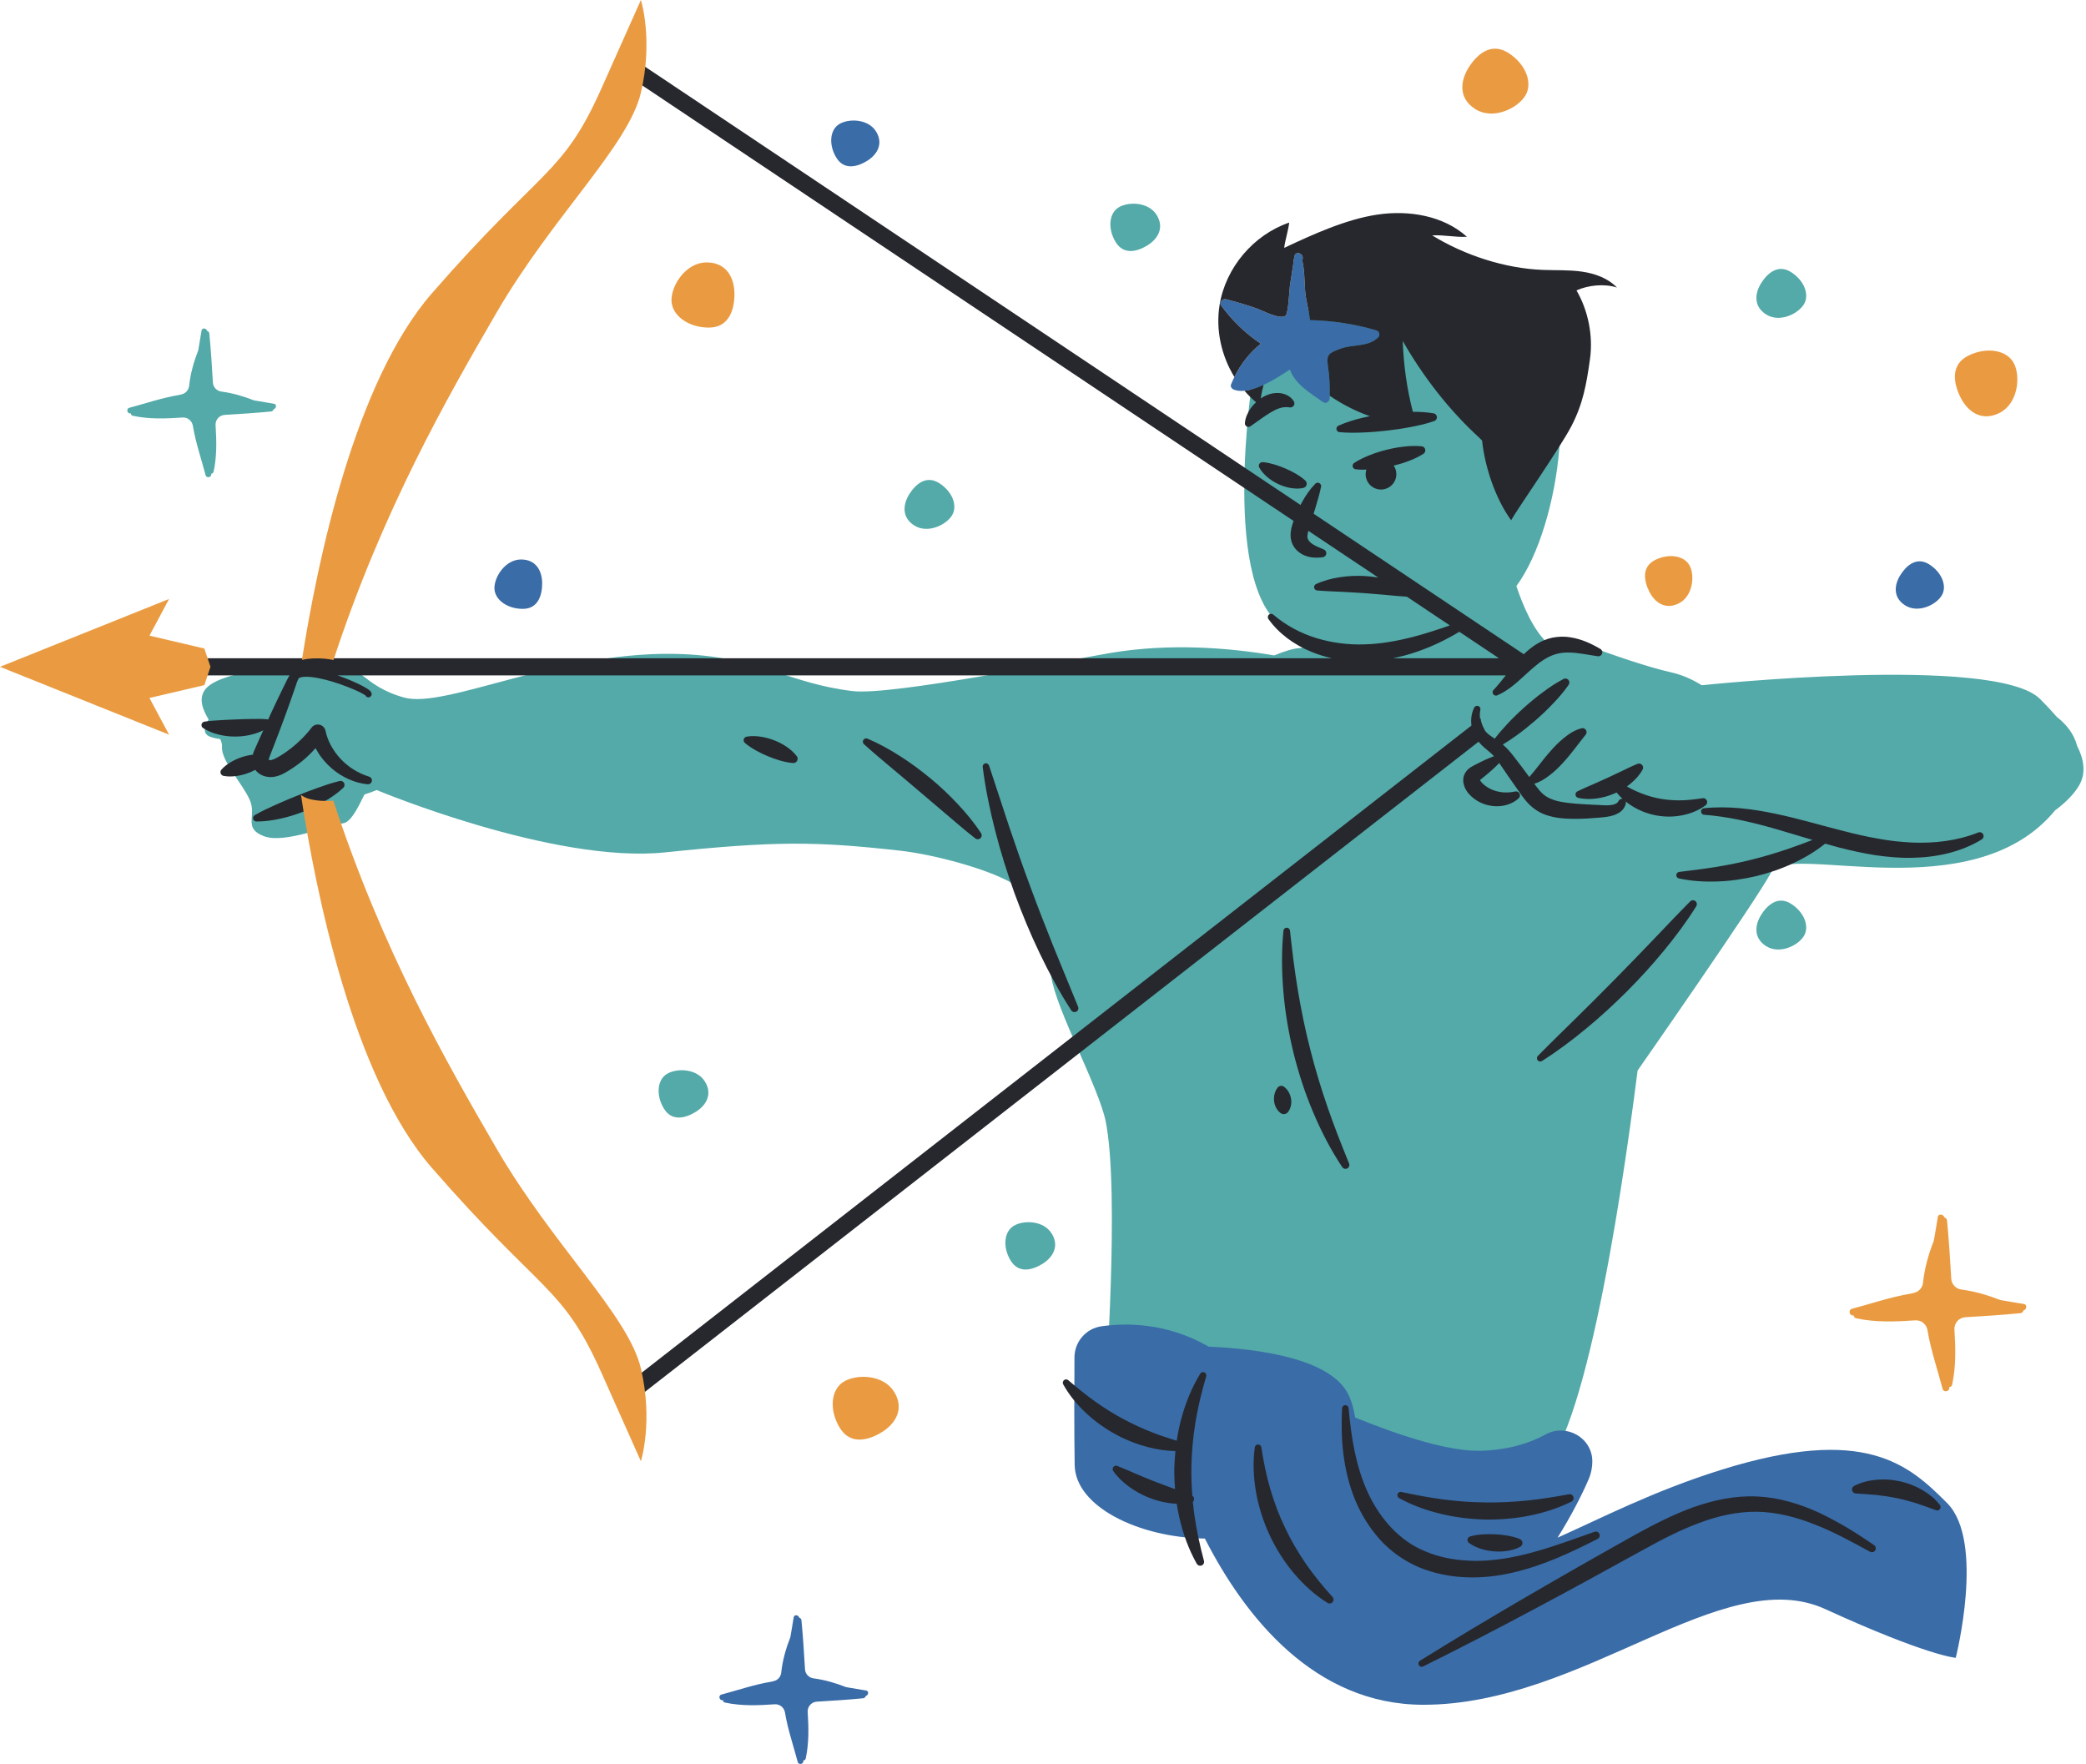 <?xml version="1.0" encoding="UTF-8"?><svg xmlns="http://www.w3.org/2000/svg" xmlns:xlink="http://www.w3.org/1999/xlink" height="423.3" preserveAspectRatio="xMidYMid meet" version="1.0" viewBox="0.0 -0.0 500.6 423.3" width="500.6" zoomAndPan="magnify"><defs><clipPath id="a"><path d="M 118 28 L 472 28 L 472 423.301 L 118 423.301 Z M 118 28"/></clipPath></defs><g><g id="change1_1"><path d="M 219.453 126.125 C 222.621 128.094 227.004 126.02 228.453 123.691 C 229.902 121.363 228.508 117.879 225.344 115.91 C 222.176 113.938 219.637 116.305 218.188 118.633 C 216.738 120.961 216.285 124.156 219.453 126.125 Z M 423.883 75.484 C 427.051 77.453 431.434 75.379 432.883 73.051 C 434.332 70.723 432.938 67.238 429.77 65.27 C 426.605 63.297 424.066 65.664 422.617 67.992 C 421.172 70.32 420.715 73.516 423.883 75.484 Z M 429.77 216.855 C 426.605 214.887 424.066 217.25 422.617 219.578 C 421.172 221.906 420.715 225.102 423.883 227.07 C 427.051 229.043 431.434 226.969 432.883 224.641 C 434.332 222.309 432.938 218.824 429.77 216.855 Z M 275.391 58.863 C 277.723 57.418 279.539 54.754 277.574 51.586 C 275.605 48.418 270.758 48.34 268.426 49.785 C 266.098 51.23 265.805 54.973 267.77 58.141 C 269.738 61.309 273.062 60.312 275.391 58.863 Z M 243.23 294.195 C 240.902 295.645 240.609 299.383 242.574 302.555 C 244.547 305.723 247.867 304.723 250.195 303.273 C 252.523 301.828 254.348 299.164 252.379 295.996 C 250.41 292.828 245.562 292.75 243.23 294.195 Z M 160.016 257.727 C 157.684 259.176 157.391 262.914 159.359 266.082 C 161.328 269.25 164.648 268.254 166.98 266.805 C 169.309 265.359 171.129 262.695 169.16 259.527 C 167.191 256.359 162.344 256.277 160.016 257.727 Z M 498.461 178.961 C 497.762 176.266 496.047 173.945 493.582 172.02 C 492.359 170.605 491.016 169.18 489.586 167.746 C 478.852 156.984 408.379 164.441 408.379 164.441 C 408.379 164.441 408.379 164.441 408.375 164.441 C 406.191 163.059 403.695 161.941 401.086 161.355 C 395.191 160.031 386.656 157.043 380.488 154.75 C 377.66 153.699 374.625 153.77 371.93 154.805 C 367.898 151.527 365.285 144.734 363.898 140.648 C 363.898 140.648 363.898 140.648 363.898 140.645 C 374.855 125.805 379.234 87.453 367.48 80.562 C 355.375 73.465 315.719 57.602 300.691 90.164 C 300.691 90.164 292.34 142.762 309.039 151.109 C 310.969 152.074 313.016 152.871 315.141 153.516 C 314.16 154.703 313.129 155.469 311.961 155.52 C 310.379 155.59 308.141 156.312 305.793 157.281 C 294.68 155.398 280.621 154.312 266.461 156.695 C 257.109 158.27 214.051 166.969 204.637 165.844 C 189.359 164.016 182.379 157.812 164.184 156.984 C 134.844 155.652 107.184 170.211 96.977 167.391 C 86.766 164.574 86.352 158.777 77.961 158.066 C 72.867 157.637 70.461 158.848 68.359 160.027 C 68.344 160.023 68.328 160.02 68.309 160.016 C 68.309 160.016 52.246 161.129 49.148 165.582 C 47.629 167.762 48.656 170.277 50.066 172.668 C 48.863 174.57 48.695 176.152 50.469 176.805 C 51.215 177.078 52.016 177.25 52.848 177.344 C 53.152 178.027 53.328 178.66 53.281 179.219 C 53.004 182.559 58.293 188.125 59.961 192.02 C 61.633 195.918 58.293 198.699 63.301 200.648 C 68.309 202.598 79.164 197.867 82.227 197.586 C 84.148 197.414 85.82 194.004 87.461 190.645 C 89.242 190.086 90.398 189.59 90.398 189.59 C 90.398 189.59 132.875 207.328 159.594 204.547 C 186.309 201.762 195.91 201.902 215.949 204.129 C 224.277 205.055 237.32 208.594 243.082 212.059 C 248.91 215.566 250.816 225 252.266 234.324 C 253.547 242.535 263.691 260.922 265.348 269.109 C 268.75 285.945 265.23 334.355 265.23 334.355 C 265.23 334.355 354.613 358.84 367.977 354.41 C 379.449 350.605 388.734 290.395 392.996 256.887 C 392.996 256.887 421.195 216.512 425.09 209.277 C 428.984 202.039 473.301 218.641 493.168 194.477 C 495.758 192.562 497.809 190.465 498.98 188.418 C 500.605 185.57 500.18 182.363 498.461 178.961 Z M 49.34 114.023 C 48.309 110.133 46.941 106.156 46.273 102.121 C 46.266 102.078 46.258 102.031 46.246 101.988 L 46.238 101.969 C 45.957 100.871 44.949 100.117 43.816 100.191 C 39.824 100.465 35.824 100.633 31.883 99.777 C 31.559 99.711 31.406 99.461 31.395 99.191 C 30.543 99.398 30.188 98.078 31.043 97.852 C 34.934 96.82 38.91 95.453 42.945 94.785 C 42.988 94.777 43.031 94.77 43.078 94.758 C 43.258 94.711 43.438 94.664 43.617 94.621 C 44.582 94.391 45.281 93.574 45.387 92.59 C 45.688 89.676 46.5 86.836 47.57 84.086 C 47.848 82.496 48.125 80.906 48.371 79.328 C 48.492 78.555 49.539 78.754 49.699 79.406 C 49.965 79.48 50.203 79.688 50.234 80.035 C 50.613 83.945 50.859 87.867 51.09 91.793 C 51.156 92.922 52.02 93.824 53.141 93.969 C 55.824 94.32 58.441 95.094 60.977 96.082 C 62.57 96.359 64.156 96.637 65.734 96.883 C 66.512 97.004 66.312 98.051 65.66 98.211 C 65.586 98.48 65.379 98.715 65.031 98.746 C 61.34 99.105 57.633 99.344 53.926 99.562 C 52.633 99.641 51.652 100.75 51.734 102.043 C 51.969 105.773 52.062 109.504 51.266 113.184 C 51.195 113.508 50.949 113.656 50.68 113.668 C 50.887 114.523 49.57 114.879 49.34 114.023" fill="#53aaa9"/></g><g clip-path="url(#a)" id="change2_1"><path d="M 330.281 79.273 C 325.039 77.742 319.809 76.945 314.363 76.82 C 314.113 74.434 313.383 72.133 313.199 69.719 C 313.02 67.297 313.074 64.953 312.535 62.59 C 312.562 62.398 312.594 62.211 312.621 62.023 C 312.82 60.734 310.848 60.18 310.645 61.48 C 310.621 61.648 310.594 61.816 310.566 61.984 C 310.461 62.168 310.414 62.395 310.465 62.656 C 310.16 64.652 309.855 66.648 309.547 68.645 C 309.391 69.684 309.223 75.289 308.449 75.812 C 307.105 76.727 302.82 74.461 301.617 74.035 C 299.184 73.168 296.707 72.461 294.203 71.809 C 293.41 71.602 292.492 72.559 293.047 73.312 C 295.73 76.977 298.855 79.965 302.562 82.48 C 299.828 84.723 297.777 87.312 296.23 90.469 C 295.945 91.047 295.672 91.637 295.422 92.258 C 295.199 92.801 295.668 93.344 296.137 93.516 C 296.898 93.797 297.75 93.859 298.652 93.77 C 300.098 93.629 301.672 93.086 303.23 92.363 C 305.551 91.285 307.824 89.812 309.551 88.684 C 310.801 92.211 314.523 94.406 317.551 96.512 C 318.219 96.977 319.07 96.348 319.094 95.625 C 319.098 95.406 319.098 95.188 319.102 94.969 C 319.148 92.668 319.062 90.406 318.715 88.117 C 318.23 84.938 318.887 84.746 321.613 83.707 C 324.699 82.531 328.176 83.383 330.73 80.984 C 331.309 80.449 331 79.484 330.281 79.273 Z M 457.242 145.297 C 460.309 147.207 464.555 145.195 465.953 142.941 C 467.355 140.688 466.008 137.316 462.941 135.41 C 459.879 133.5 457.422 135.793 456.02 138.047 C 454.617 140.301 454.18 143.391 457.242 145.297 Z M 201.371 29.797 C 199.113 31.199 198.832 34.82 200.738 37.887 C 202.641 40.953 205.855 39.988 208.113 38.586 C 210.367 37.188 212.129 34.609 210.227 31.539 C 208.32 28.477 203.625 28.398 201.371 29.797 Z M 125.051 134.258 C 121.297 134.258 118.656 138.359 118.656 141.117 C 118.656 143.875 121.695 146.109 125.449 146.109 C 129.199 146.109 130.109 142.742 130.109 139.984 C 130.109 137.227 128.801 134.258 125.051 134.258 Z M 467.254 360.672 C 458.066 351.488 447.633 341.887 412.984 352.738 C 396.719 357.836 384.5 364.219 373.781 368.996 C 377.062 363.781 379.73 358.52 381.258 354.945 C 381.867 353.516 382.121 352.086 382.125 350.699 C 382.137 345.027 375.902 341.496 370.93 344.223 C 367.398 346.156 362.281 347.961 355.328 348.148 C 348.066 348.344 336.805 344.871 325.211 340.176 C 324.922 338.285 324.441 336.473 323.648 334.789 C 319.465 325.863 301.52 323.648 290.062 323.16 C 289.988 323.121 289.91 323.074 289.836 323.035 C 280.008 317.449 270.406 317.414 264.344 318.266 C 260.629 318.785 257.879 321.965 257.852 325.711 C 257.809 332.395 257.766 343.379 257.902 351.57 C 258.066 361.512 273.152 368.953 289.145 369.207 C 298.672 387.855 315.359 409.094 341.602 409.094 C 380.008 409.094 413.402 374.863 438.031 386.137 C 462.66 397.406 469.34 397.824 469.34 397.824 C 469.34 397.824 476.438 369.855 467.254 360.672 Z M 207.832 405.668 C 206.254 405.422 204.664 405.145 203.074 404.867 C 200.535 403.879 197.918 403.105 195.238 402.758 C 194.117 402.609 193.25 401.707 193.188 400.578 C 192.953 396.656 192.711 392.73 192.332 388.82 C 192.301 388.473 192.062 388.266 191.797 388.191 C 191.637 387.539 190.59 387.34 190.469 388.113 C 190.223 389.695 189.945 391.281 189.668 392.871 C 188.598 395.621 187.781 398.461 187.48 401.375 C 187.379 402.359 186.68 403.176 185.715 403.406 C 185.535 403.453 185.352 403.496 185.172 403.543 C 185.129 403.555 185.086 403.566 185.039 403.57 C 181.008 404.238 177.031 405.609 173.141 406.641 C 172.281 406.867 172.641 408.184 173.492 407.98 C 173.504 408.246 173.652 408.496 173.98 408.566 C 177.922 409.418 181.922 409.25 185.914 408.98 C 187.047 408.902 188.055 409.656 188.336 410.754 L 188.344 410.773 C 188.355 410.816 188.363 410.863 188.371 410.906 C 189.035 414.941 190.406 418.918 191.438 422.809 C 191.664 423.664 192.984 423.309 192.777 422.453 C 193.043 422.441 193.293 422.293 193.363 421.969 C 194.156 418.289 194.066 414.559 193.828 410.832 C 193.746 409.535 194.73 408.422 196.02 408.348 C 199.727 408.129 203.434 407.891 207.129 407.535 C 207.477 407.5 207.68 407.266 207.758 406.996 C 208.41 406.84 208.609 405.789 207.832 405.668" fill="#3a6ca7"/></g><g id="change3_1"><path d="M 308.148 260.793 L 308.141 260.789 C 307.652 260.422 306.961 260.52 306.594 261.008 C 306.16 261.582 305.965 262.121 305.84 262.652 C 305.723 263.184 305.695 263.699 305.754 264.207 C 305.805 264.715 305.941 265.211 306.176 265.691 C 306.414 266.172 306.73 266.645 307.281 267.082 C 307.297 267.09 307.312 267.102 307.324 267.113 C 307.898 267.531 308.707 267.402 309.129 266.824 C 309.543 266.254 309.715 265.719 309.816 265.188 C 309.91 264.664 309.91 264.148 309.82 263.645 C 309.738 263.145 309.574 262.652 309.32 262.176 C 309.055 261.695 308.719 261.23 308.148 260.793 Z M 315.152 266.961 C 317.082 271.531 319.367 275.953 322.109 280.074 C 322.352 280.438 322.824 280.594 323.246 280.422 C 323.723 280.223 323.949 279.676 323.754 279.199 C 321.91 274.691 320.145 270.203 318.574 265.648 C 317.016 261.098 315.605 256.5 314.441 251.84 C 313.234 247.188 312.281 242.477 311.477 237.727 C 310.684 232.973 310.098 228.176 309.574 223.328 C 309.535 222.965 309.246 222.664 308.867 222.625 C 308.434 222.582 308.047 222.898 308.004 223.332 C 307.52 228.254 307.57 233.227 308.004 238.164 C 308.426 243.109 309.281 248.016 310.457 252.84 C 311.672 257.656 313.211 262.395 315.152 266.961 Z M 377.117 360.348 C 377.48 360.164 377.699 359.754 377.621 359.332 C 377.523 358.82 377.035 358.484 376.523 358.582 C 373.137 359.203 369.801 359.742 366.449 360.09 C 363.102 360.418 359.75 360.598 356.398 360.535 C 353.047 360.516 349.699 360.242 346.355 359.824 C 343.012 359.387 339.684 358.75 336.305 358.027 C 335.969 357.957 335.609 358.105 335.438 358.418 C 335.23 358.805 335.367 359.285 335.754 359.496 C 338.867 361.203 342.242 362.422 345.711 363.262 C 349.18 364.117 352.75 364.543 356.328 364.645 C 359.906 364.703 363.496 364.422 367 363.711 C 370.504 363.016 373.934 361.93 377.117 360.348 Z M 289.121 329.387 C 288.75 329.16 288.262 329.277 288.031 329.648 C 285.98 333.008 284.484 336.719 283.465 340.551 C 283 342.254 282.656 343.988 282.395 345.738 C 280.438 345.133 278.516 344.508 276.648 343.785 C 274.168 342.828 271.777 341.703 269.449 340.461 C 267.113 339.223 264.887 337.793 262.711 336.254 C 260.543 334.703 258.469 333.004 256.371 331.211 L 256.363 331.203 C 256.121 330.996 255.762 330.949 255.465 331.113 C 255.078 331.324 254.938 331.809 255.148 332.195 C 256.531 334.715 258.379 336.965 260.48 338.949 C 262.57 340.949 264.949 342.641 267.477 344.062 C 270.012 345.477 272.734 346.547 275.535 347.273 C 277.68 347.828 279.883 348.164 282.086 348.215 C 281.945 349.586 281.844 350.961 281.809 352.336 C 281.785 354.008 281.855 355.676 281.988 357.34 C 281.793 357.27 281.59 357.199 281.395 357.129 C 279.91 356.582 278.449 356.047 276.992 355.477 C 275.539 354.91 274.102 354.301 272.637 353.688 C 271.18 353.059 269.723 352.395 268.141 351.781 L 268.129 351.777 C 267.883 351.684 267.598 351.711 267.367 351.871 C 266.996 352.129 266.906 352.641 267.164 353.012 C 268.18 354.465 269.469 355.676 270.879 356.711 C 272.285 357.762 273.836 358.613 275.457 359.285 C 277.082 359.957 278.785 360.441 280.523 360.688 C 281.145 360.777 281.77 360.832 282.395 360.859 C 282.566 361.977 282.77 363.086 283.023 364.184 C 283.902 368.055 285.266 371.82 287.203 375.258 C 287.41 375.621 287.848 375.816 288.266 375.703 C 288.766 375.566 289.062 375.055 288.926 374.551 C 287.945 370.871 287.145 367.211 286.625 363.516 C 286.48 362.473 286.363 361.426 286.262 360.383 C 286.352 360.293 286.441 360.199 286.492 360.078 C 286.664 359.648 286.504 359.188 286.141 358.93 C 285.969 356.758 285.879 354.578 285.914 352.398 C 285.938 348.688 286.293 344.977 286.883 341.293 C 287.488 337.605 288.387 333.957 289.469 330.289 C 289.566 329.953 289.434 329.578 289.121 329.387 Z M 364.715 369.324 C 363.691 368.895 362.711 368.672 361.734 368.496 C 360.758 368.332 359.793 368.227 358.82 368.184 C 357.852 368.133 356.875 368.137 355.883 368.203 C 354.887 368.273 353.875 368.391 352.801 368.699 L 352.789 368.703 C 352.613 368.754 352.453 368.859 352.336 369.02 C 352.047 369.406 352.125 369.953 352.512 370.242 C 353.43 370.93 354.426 371.359 355.441 371.688 C 356.461 372.004 357.504 372.199 358.555 372.281 C 359.609 372.367 360.668 372.336 361.723 372.172 C 362.773 372.008 363.816 371.73 364.82 371.184 C 365.02 371.078 365.184 370.902 365.277 370.68 C 365.496 370.156 365.254 369.551 364.73 369.332 Z M 436.699 363.078 C 432.062 360.934 426.996 359.348 421.691 359.113 C 416.391 358.844 411.152 360 406.297 361.719 C 401.434 363.477 396.898 365.836 392.492 368.246 C 383.758 373.137 375.09 378.059 366.461 383.098 C 357.82 388.109 349.254 393.25 340.762 398.527 C 340.426 398.738 340.293 399.18 340.473 399.543 C 340.668 399.934 341.141 400.09 341.527 399.898 C 350.48 395.449 359.359 390.867 368.164 386.152 C 376.98 381.473 385.746 376.648 394.469 371.844 C 398.809 369.449 403.164 367.18 407.684 365.5 C 412.184 363.781 416.875 362.738 421.578 362.773 C 426.285 362.836 430.996 364.035 435.512 365.84 C 440.062 367.586 444.402 369.992 448.777 372.375 C 449.188 372.598 449.719 372.48 449.988 372.086 C 450.281 371.664 450.176 371.082 449.754 370.789 C 445.633 367.938 441.324 365.281 436.699 363.078 Z M 319.777 383.227 C 317.469 380.672 315.328 378.062 313.418 375.305 C 311.523 372.543 309.82 369.66 308.402 366.641 C 306.945 363.637 305.781 360.492 304.832 357.273 C 303.895 354.043 303.219 350.727 302.703 347.312 C 302.652 346.973 302.383 346.691 302.027 346.641 C 301.594 346.578 301.191 346.883 301.133 347.316 C 300.637 350.863 300.793 354.504 301.422 358.059 C 302.035 361.625 303.176 365.098 304.688 368.391 C 306.234 371.668 308.172 374.773 310.512 377.535 C 312.836 380.301 315.539 382.762 318.59 384.656 C 318.934 384.871 319.395 384.844 319.715 384.555 C 320.102 384.207 320.129 383.613 319.781 383.23 Z M 475.961 200.293 C 475.77 199.812 475.227 199.582 474.746 199.773 C 469.645 201.797 464.18 202.414 458.758 202.184 C 457.398 202.109 456.043 201.996 454.691 201.852 C 453.34 201.691 451.984 201.484 450.633 201.238 C 447.93 200.766 445.234 200.148 442.535 199.449 C 437.133 198.102 431.711 196.449 426.098 195.281 C 420.508 194.102 414.68 193.352 408.922 193.949 C 408.551 193.988 408.246 194.289 408.219 194.676 C 408.188 195.109 408.512 195.488 408.945 195.52 C 414.504 195.941 419.898 197.172 425.266 198.68 C 428.484 199.594 431.707 200.594 434.965 201.562 C 432.941 202.336 430.934 203.09 428.91 203.777 C 426.117 204.711 423.316 205.566 420.469 206.262 C 417.633 206.992 414.75 207.551 411.844 208.039 C 408.93 208.516 405.988 208.867 402.98 209.23 C 402.652 209.27 402.367 209.512 402.297 209.852 C 402.203 210.281 402.477 210.707 402.906 210.797 C 405.945 211.449 409.07 211.641 412.184 211.523 C 415.301 211.422 418.402 210.957 421.445 210.25 C 424.48 209.504 427.453 208.504 430.277 207.176 C 433.023 205.898 435.645 204.348 438.004 202.453 C 439.168 202.785 440.336 203.117 441.52 203.426 C 444.293 204.129 447.109 204.758 449.977 205.211 C 452.848 205.621 455.773 205.91 458.711 205.848 C 464.547 205.773 470.562 204.523 475.586 201.438 C 475.965 201.203 476.133 200.719 475.961 200.293 Z M 461.27 357.531 C 459.645 356.574 457.852 355.898 456.008 355.48 C 454.164 355.066 452.254 354.922 450.371 355.094 C 448.496 355.254 446.633 355.703 444.961 356.578 C 444.672 356.727 444.469 357.02 444.445 357.367 C 444.41 357.898 444.812 358.355 445.344 358.391 L 445.363 358.395 C 447.105 358.508 448.742 358.594 450.363 358.758 C 451.98 358.938 453.566 359.172 455.141 359.5 C 456.715 359.82 458.27 360.238 459.832 360.719 C 461.395 361.219 462.938 361.805 464.594 362.41 L 464.609 362.418 C 464.863 362.508 465.156 362.473 465.383 362.297 C 465.742 362.023 465.809 361.512 465.535 361.152 C 464.387 359.66 462.898 358.469 461.27 357.531 Z M 363.031 377.379 C 370.32 375.703 376.977 372.566 383.398 369.297 C 383.812 369.086 384.016 368.602 383.855 368.156 C 383.688 367.668 383.152 367.414 382.668 367.586 C 375.855 369.965 369.156 372.543 362.289 373.789 C 358.863 374.402 355.426 374.719 352.016 374.484 C 348.613 374.289 345.254 373.637 342.188 372.336 C 335.98 369.891 331.266 364.559 328.348 358.359 C 325.418 352.121 324.27 345.039 323.641 337.914 C 323.605 337.531 323.293 337.219 322.895 337.199 C 322.461 337.176 322.094 337.512 322.07 337.945 C 321.699 345.184 322.285 352.723 325.141 359.766 C 326.559 363.27 328.574 366.566 331.152 369.441 C 333.738 372.305 337.031 374.621 340.605 376.129 C 347.832 379.098 355.789 379.078 363.031 377.379 Z M 355.141 187.223 C 355.004 187.363 355.008 187.422 355.09 187.32 C 355.117 187.285 355.133 187.25 355.141 187.223 Z M 354.824 177.992 L 151.777 336.344 C 151.398 336.637 150.957 336.777 150.516 336.777 C 149.902 336.777 149.297 336.508 148.891 335.988 C 148.191 335.09 148.355 333.797 149.25 333.102 L 353.121 174.109 C 352.914 172.625 353.133 171.113 353.777 169.809 C 353.973 169.418 354.445 169.262 354.84 169.453 C 355.164 169.617 355.328 169.973 355.262 170.316 L 355.254 170.352 C 355.109 171.062 355.102 171.789 355.195 172.488 L 355.348 172.371 C 355.324 173.141 355.746 174.184 356.383 175.348 C 356.91 176.086 357.738 176.621 358.711 177.262 C 359.605 176.07 360.578 174.965 361.578 173.891 C 362.898 172.453 364.297 171.105 365.742 169.805 C 367.188 168.512 368.684 167.27 370.254 166.117 C 371.816 164.953 373.438 163.855 375.215 162.938 C 375.688 162.695 376.266 162.879 376.508 163.348 C 376.676 163.676 376.641 164.051 376.445 164.332 C 375.316 165.984 374.027 167.457 372.68 168.863 C 371.34 170.281 369.926 171.609 368.461 172.887 C 366.992 174.156 365.484 175.379 363.895 176.512 C 362.844 177.273 361.766 178 360.637 178.672 C 360.715 178.738 360.793 178.793 360.867 178.863 C 361.754 179.648 362.492 180.508 363.145 181.352 L 365.031 183.809 L 367.004 186.465 C 367.801 185.562 368.531 184.613 369.309 183.637 C 370.168 182.516 371.074 181.391 372.047 180.285 C 373.023 179.18 374.07 178.094 375.285 177.113 C 376.484 176.141 377.844 175.18 379.566 174.766 C 380.082 174.645 380.598 174.961 380.723 175.473 C 380.793 175.773 380.715 176.07 380.535 176.293 L 380.445 176.41 C 378.75 178.504 377.117 180.848 375.102 183.035 C 374.09 184.129 373.008 185.199 371.746 186.145 C 370.719 186.918 369.562 187.676 368.199 188.07 L 368.672 188.707 C 369.246 189.465 369.805 190.141 370.402 190.637 C 370.988 191.133 371.668 191.508 372.453 191.809 C 374.016 192.445 375.926 192.637 377.898 192.84 C 379.871 193.004 381.887 193.098 383.934 193.188 L 384.699 193.23 C 384.934 193.242 385.16 193.254 385.391 193.254 C 385.844 193.262 386.281 193.23 386.688 193.176 C 387.527 193.039 388.105 192.805 388.383 192.277 L 388.438 192.176 C 388.625 191.82 389.008 191.645 389.383 191.695 C 388.859 191.223 388.383 190.711 387.941 190.176 C 387.785 190.246 387.633 190.328 387.473 190.395 C 386.105 190.988 384.66 191.414 383.184 191.605 C 381.711 191.809 380.203 191.812 378.73 191.457 C 378.281 191.348 378.008 190.898 378.113 190.453 C 378.176 190.207 378.34 190.012 378.547 189.902 L 378.566 189.895 C 379.848 189.254 381.07 188.746 382.27 188.227 L 385.797 186.645 L 389.277 185 C 390.445 184.434 391.621 183.848 392.938 183.312 L 392.957 183.305 C 393.461 183.098 394.035 183.34 394.238 183.844 C 394.355 184.129 394.324 184.441 394.188 184.691 C 393.453 186.02 392.43 187.129 391.277 188.07 C 391.004 188.301 390.719 188.516 390.43 188.727 C 391.141 189.125 391.855 189.5 392.582 189.832 C 394.242 190.578 395.938 191.156 397.672 191.523 C 399.406 191.895 401.184 192.059 402.992 192.062 C 404.809 192.051 406.637 191.852 408.562 191.551 L 408.586 191.547 C 409.105 191.465 409.598 191.82 409.68 192.344 C 409.734 192.703 409.578 193.051 409.305 193.258 C 407.578 194.543 405.496 195.34 403.344 195.711 C 401.191 196.094 398.941 196.031 396.781 195.535 C 394.625 195.039 392.574 194.125 390.805 192.848 C 390.57 192.68 390.355 192.492 390.133 192.316 C 390.184 192.465 390.203 192.621 390.176 192.777 C 390.047 193.492 389.605 194.188 389.066 194.652 C 388.52 195.117 387.918 195.391 387.34 195.602 C 386.199 196.012 384.969 196.094 383.996 196.191 C 381.941 196.367 379.855 196.52 377.73 196.496 C 375.629 196.492 373.395 196.355 371.082 195.594 C 369.938 195.207 368.793 194.59 367.801 193.773 C 366.812 192.965 366.051 192.051 365.395 191.176 C 364.152 189.434 363.012 187.812 361.836 186.105 C 361.133 185.082 360.457 184.051 359.781 183.102 C 358.699 184.242 357.539 185.266 356.344 186.238 L 355.297 187.082 C 355.246 187.121 355.215 187.152 355.18 187.188 C 355.184 187.195 355.188 187.199 355.195 187.219 C 355.242 187.324 355.359 187.539 355.531 187.73 C 356.336 188.637 357.594 189.422 358.977 189.82 C 360.383 190.219 361.91 190.301 363.531 189.949 L 363.602 189.934 C 364.117 189.82 364.625 190.148 364.738 190.664 C 364.812 191.008 364.691 191.344 364.453 191.566 C 362.879 193.035 360.566 193.656 358.363 193.434 C 356.137 193.227 353.953 192.219 352.355 190.336 C 351.949 189.82 351.578 189.238 351.34 188.473 C 351.102 187.734 351.02 186.645 351.504 185.688 C 351.988 184.707 352.727 184.246 353.18 183.973 C 353.633 183.707 354.008 183.527 354.43 183.309 C 355.746 182.629 357.098 181.996 358.516 181.473 C 358.488 181.441 358.461 181.406 358.434 181.375 C 357.879 180.746 357.113 180.191 356.281 179.465 C 355.805 179.055 355.289 178.555 354.824 177.992 Z M 390.438 237.91 C 393.535 234.781 396.52 231.543 399.305 228.137 C 402.102 224.738 404.738 221.207 407.074 217.469 C 407.301 217.105 407.258 216.621 406.941 216.309 C 406.574 215.941 405.98 215.945 405.613 216.312 C 402.535 219.414 399.559 222.574 396.562 225.703 C 393.559 228.824 390.57 231.949 387.523 235.02 C 384.504 238.117 381.418 241.148 378.34 244.199 C 375.25 247.242 372.129 250.262 369.062 253.383 C 368.812 253.641 368.758 254.043 368.957 254.359 C 369.191 254.73 369.68 254.84 370.047 254.605 C 373.773 252.25 377.293 249.602 380.684 246.797 C 384.082 244.004 387.312 241.012 390.438 237.91 Z M 302.562 82.48 C 298.855 79.965 295.73 76.977 293.047 73.312 C 292.492 72.559 293.41 71.602 294.203 71.809 C 296.707 72.461 299.184 73.168 301.617 74.035 C 302.82 74.461 307.105 76.727 308.449 75.812 C 309.223 75.289 309.391 69.684 309.547 68.645 C 309.855 66.648 310.16 64.652 310.465 62.656 C 310.414 62.395 310.461 62.168 310.566 61.984 C 310.594 61.816 310.621 61.648 310.645 61.48 C 310.848 60.18 312.82 60.734 312.621 62.023 C 312.594 62.211 312.562 62.398 312.535 62.59 C 313.074 64.953 313.02 67.297 313.199 69.719 C 313.383 72.133 314.113 74.434 314.363 76.82 C 319.809 76.945 325.039 77.742 330.281 79.273 C 331 79.484 331.309 80.449 330.73 80.984 C 328.176 83.383 324.699 82.531 321.613 83.707 C 318.887 84.746 318.23 84.938 318.715 88.117 C 319.062 90.406 319.148 92.668 319.102 94.969 C 322.102 97.023 325.359 98.695 328.758 99.875 C 328.086 100.012 327.414 100.145 326.746 100.312 C 324.867 100.777 323.008 101.34 321.195 102.152 C 320.938 102.27 320.746 102.52 320.723 102.82 C 320.68 103.266 321.008 103.66 321.453 103.703 C 323.418 103.887 325.34 103.863 327.246 103.777 C 329.156 103.707 331.051 103.535 332.938 103.32 C 334.824 103.105 336.703 102.832 338.578 102.465 C 340.453 102.109 342.32 101.688 344.184 101.047 C 344.504 100.938 344.758 100.656 344.82 100.301 C 344.906 99.777 344.559 99.281 344.031 99.191 C 342.367 98.906 340.711 98.82 339.059 98.816 C 337.609 93.285 336.832 87.492 336.625 81.812 C 341.512 90.355 347.691 98.348 354.945 104.996 L 355.672 105.727 C 356.344 112.148 358.918 119.73 362.641 124.844 C 364.027 122.301 374.352 107.574 377.129 102.215 C 379.906 96.852 380.727 92.16 381.562 86.184 C 382.348 80.602 381.156 74.555 378.324 69.684 C 381.203 68.41 385.051 68.023 388.039 69.004 C 385.867 66.746 382.742 65.629 379.641 65.184 C 376.539 64.738 373.387 64.891 370.258 64.77 C 361.121 64.422 351.473 61.258 343.684 56.477 C 346.676 56.344 349.051 56.957 352.039 56.824 C 346.379 51.734 338.117 50.383 330.586 51.492 C 323.051 52.602 315.082 56.242 308.188 59.48 C 308.355 57.812 309.219 55.086 309.383 53.414 C 300.797 56.344 294.113 64.254 292.672 73.211 C 291.715 79.145 293.09 85.355 296.23 90.469 C 297.777 87.312 299.828 84.723 302.562 82.48 Z M 341.602 108.895 C 341.84 108.738 342.012 108.48 342.043 108.176 C 342.098 107.637 341.707 107.156 341.172 107.102 L 341.117 107.098 C 339.648 106.945 338.242 107.02 336.863 107.184 C 335.48 107.328 334.125 107.59 332.789 107.922 C 331.453 108.258 330.137 108.656 328.84 109.172 C 327.539 109.676 326.254 110.258 325.012 111.074 L 324.973 111.102 C 324.773 111.23 324.637 111.441 324.605 111.691 C 324.551 112.145 324.875 112.559 325.328 112.609 C 326.199 112.715 327.055 112.73 327.902 112.699 C 327.793 113.047 327.723 113.406 327.723 113.785 C 327.723 115.82 329.371 117.473 331.406 117.473 C 333.445 117.473 335.094 115.82 335.094 113.785 C 335.094 113.023 334.863 112.316 334.469 111.73 C 335.582 111.453 336.684 111.141 337.762 110.734 C 339.078 110.254 340.375 109.688 341.602 108.895 Z M 81.492 187.422 C 79.648 187.863 77.914 188.457 76.203 189.074 C 74.484 189.68 72.801 190.34 71.121 191.016 C 69.445 191.695 67.773 192.391 66.109 193.145 C 64.445 193.891 62.777 194.66 61.133 195.613 C 60.891 195.754 60.723 196.016 60.723 196.312 C 60.719 196.762 61.078 197.129 61.527 197.133 C 63.461 197.148 65.348 196.879 67.199 196.473 C 69.055 196.078 70.863 195.516 72.633 194.84 C 74.395 194.156 76.113 193.352 77.75 192.395 C 79.391 191.453 80.965 190.379 82.379 189.059 C 82.621 188.828 82.738 188.477 82.656 188.129 C 82.527 187.609 82.008 187.297 81.492 187.422 Z M 334.301 157.961 L 359.719 157.961 L 350.215 151.605 C 347.09 153.492 343.773 155.098 340.27 156.316 C 338.336 157.016 336.332 157.531 334.301 157.961 Z M 87.621 166.578 C 87.609 166.66 87.66 166.797 87.672 166.82 C 87.672 166.828 87.676 166.832 87.68 166.836 C 87.648 166.754 87.621 166.672 87.621 166.578 Z M 89.215 187.543 C 89.082 187.977 88.664 188.242 88.23 188.203 C 85.09 187.906 82.062 186.5 79.625 184.406 C 78.414 183.352 77.312 182.141 76.434 180.762 C 76.18 180.363 75.945 179.953 75.723 179.531 C 74.719 180.672 73.637 181.742 72.449 182.691 C 71.422 183.516 70.348 184.281 69.215 184.961 C 68.66 185.293 68.074 185.652 67.332 185.965 C 66.586 186.262 65.711 186.52 64.656 186.473 C 63.598 186.402 62.586 186.055 61.699 185.238 C 61.543 185.094 61.398 184.922 61.262 184.738 C 60.543 185.125 59.809 185.445 59.043 185.688 C 58.207 185.957 57.344 186.148 56.449 186.254 C 55.551 186.352 54.633 186.379 53.637 186.184 C 53.148 186.086 52.828 185.609 52.922 185.121 C 52.957 184.957 53.031 184.812 53.133 184.695 C 53.801 183.934 54.551 183.398 55.32 182.926 C 56.094 182.465 56.895 182.094 57.723 181.797 C 58.551 181.496 59.406 181.281 60.293 181.152 C 60.414 181.137 60.539 181.125 60.66 181.109 C 60.832 180.473 61.062 179.988 61.234 179.59 L 61.98 177.91 C 62.371 177.02 62.781 176.145 63.18 175.258 C 62.426 175.633 61.641 175.93 60.836 176.152 C 59.5 176.539 58.109 176.727 56.723 176.75 C 55.336 176.773 53.941 176.641 52.59 176.305 C 51.238 175.984 49.922 175.492 48.727 174.703 C 48.344 174.445 48.238 173.926 48.492 173.539 C 48.629 173.336 48.836 173.211 49.059 173.176 L 49.078 173.172 C 50.426 172.961 51.688 172.891 52.93 172.82 C 54.172 172.738 55.391 172.695 56.605 172.645 C 57.824 172.594 59.035 172.547 60.277 172.531 C 61.512 172.508 62.766 172.488 64.113 172.605 L 64.133 172.609 C 64.211 172.617 64.277 172.648 64.352 172.672 C 64.578 172.184 64.789 171.688 65.016 171.199 C 66.039 168.969 67.109 166.758 68.191 164.551 L 69.02 162.883 C 69.152 162.633 69.305 162.355 69.492 162.074 L 24.477 162.074 C 23.344 162.074 22.422 161.152 22.422 160.016 C 22.422 158.883 23.344 157.961 24.477 157.961 L 319.645 157.961 C 317.957 157.586 316.297 157.078 314.688 156.41 C 310.637 154.75 306.906 152.086 304.395 148.543 C 304.145 148.188 304.227 147.691 304.582 147.441 C 304.887 147.227 305.285 147.254 305.555 147.484 L 305.559 147.488 C 308.621 150.117 312.148 151.965 315.887 153.121 C 319.621 154.258 323.555 154.77 327.453 154.629 C 331.383 154.527 335.309 153.816 339.199 152.812 C 342.121 152.047 345.016 151.09 347.926 150.078 L 337.629 143.191 C 335.965 143.09 334.348 142.934 332.742 142.781 L 327.262 142.328 C 325.438 142.195 323.609 142.105 321.762 142.008 C 319.91 141.922 318.047 141.863 316.109 141.695 L 316.105 141.695 C 315.656 141.656 315.324 141.266 315.363 140.816 C 315.391 140.52 315.578 140.27 315.836 140.152 C 317.656 139.312 319.598 138.812 321.562 138.512 C 323.527 138.199 325.531 138.121 327.52 138.23 C 328.605 138.289 329.684 138.414 330.754 138.594 L 313.984 127.383 C 313.852 127.875 313.762 128.293 313.75 128.598 C 313.73 129.023 313.773 129.242 314.062 129.699 C 314.363 130.109 314.82 130.516 315.465 130.852 C 316.098 131.219 316.891 131.488 317.719 131.871 C 318.207 132.094 318.422 132.672 318.195 133.156 C 318.059 133.465 317.77 133.664 317.457 133.715 C 316.559 133.848 315.609 133.875 314.57 133.723 C 313.551 133.547 312.402 133.125 311.469 132.289 C 310.992 131.883 310.555 131.359 310.242 130.723 C 309.914 130.086 309.762 129.363 309.723 128.715 C 309.664 127.391 309.996 126.34 310.273 125.461 C 310.324 125.312 310.383 125.16 310.438 125.012 L 150.633 18.16 C 149.688 17.531 149.434 16.254 150.062 15.309 C 150.695 14.367 151.973 14.109 152.914 14.742 L 312.098 121.176 C 312.215 120.949 312.328 120.719 312.457 120.496 C 313.336 118.914 314.359 117.406 315.645 116.086 C 315.961 115.762 316.477 115.754 316.801 116.07 C 317.008 116.27 317.086 116.555 317.031 116.816 L 317.027 116.828 C 316.656 118.586 316.168 120.234 315.676 121.867 C 315.535 122.344 315.387 122.809 315.242 123.277 L 365.676 156.996 C 366.555 156.152 367.516 155.348 368.605 154.652 C 369.785 153.91 371.133 153.316 372.578 153.012 C 374.023 152.746 375.484 152.695 376.844 152.934 C 379.578 153.355 381.914 154.461 384.055 155.723 C 384.508 155.988 384.656 156.57 384.391 157.023 C 384.188 157.363 383.809 157.531 383.438 157.48 L 383.434 157.48 C 380.98 157.129 378.656 156.605 376.512 156.586 C 374.348 156.535 372.559 157.047 370.762 158.148 C 368.945 159.223 367.297 160.797 365.5 162.438 C 363.715 164.07 361.73 165.836 359.305 166.863 C 358.895 167.035 358.426 166.844 358.254 166.438 C 358.129 166.137 358.199 165.797 358.41 165.574 L 358.426 165.559 C 359.477 164.453 360.41 163.281 361.352 162.074 L 81.012 162.074 C 81.398 162.211 81.785 162.344 82.168 162.484 C 83.336 162.926 84.484 163.402 85.621 163.934 C 86.191 164.199 86.754 164.477 87.312 164.781 C 87.594 164.938 87.871 165.098 88.156 165.281 C 88.297 165.371 88.441 165.469 88.594 165.59 C 88.672 165.652 88.75 165.715 88.848 165.812 C 88.891 165.852 88.949 165.922 89.004 166 C 89.035 166.039 89.078 166.121 89.105 166.184 C 89.141 166.238 89.188 166.418 89.191 166.535 C 89.203 166.969 88.859 167.332 88.426 167.344 C 88.109 167.352 87.84 167.172 87.707 166.906 L 87.629 166.84 C 87.535 166.773 87.426 166.703 87.309 166.633 C 87.074 166.488 86.816 166.352 86.555 166.215 C 86.031 165.949 85.484 165.699 84.934 165.461 C 83.832 164.984 82.703 164.551 81.566 164.156 C 79.289 163.383 76.945 162.715 74.645 162.465 C 74.074 162.406 73.508 162.383 72.98 162.422 C 72.719 162.438 72.465 162.477 72.238 162.531 C 72.016 162.586 71.801 162.664 71.758 162.742 C 71.41 163.035 71.035 164.434 70.633 165.562 C 69.832 167.887 69.02 170.207 68.156 172.508 C 67.316 174.812 66.441 177.105 65.547 179.391 L 64.883 181.105 C 64.652 181.688 64.492 182.121 64.488 182.309 C 64.547 182.344 64.711 182.41 64.848 182.406 C 65.23 182.438 66.109 182.066 67.109 181.449 C 68.086 180.875 69.02 180.223 69.914 179.52 C 71.688 178.105 73.336 176.504 74.715 174.684 L 74.77 174.605 C 75.395 173.777 76.574 173.613 77.402 174.242 C 77.773 174.523 78.012 174.918 78.105 175.34 C 78.375 176.586 78.824 177.805 79.453 178.949 C 80.09 180.086 80.852 181.176 81.773 182.137 C 83.598 184.074 85.945 185.566 88.582 186.371 L 88.594 186.375 C 89.086 186.527 89.363 187.051 89.215 187.543 Z M 188.719 179.172 C 187.797 178.551 186.812 178.043 185.781 177.645 C 184.754 177.246 183.68 176.953 182.578 176.785 C 181.477 176.625 180.348 176.566 179.176 176.773 C 178.984 176.809 178.805 176.902 178.672 177.059 C 178.355 177.422 178.398 177.969 178.762 178.281 L 178.77 178.289 C 179.648 179.051 180.555 179.602 181.465 180.117 C 182.379 180.621 183.305 181.062 184.246 181.457 C 185.188 181.855 186.145 182.199 187.145 182.492 C 188.145 182.777 189.168 183.023 190.316 183.102 L 190.332 183.102 C 190.566 183.117 190.809 183.051 191.012 182.898 C 191.461 182.562 191.555 181.922 191.219 181.473 C 190.504 180.52 189.641 179.797 188.719 179.172 Z M 304.23 114.57 C 305.016 115.215 305.875 115.75 306.785 116.176 C 307.695 116.602 308.66 116.914 309.656 117.094 C 310.652 117.266 311.684 117.324 312.754 117.102 C 312.957 117.059 313.152 116.953 313.305 116.789 C 313.695 116.367 313.672 115.711 313.246 115.316 L 313.23 115.301 C 312.465 114.594 311.676 114.09 310.887 113.629 C 310.09 113.172 309.289 112.777 308.469 112.426 C 307.645 112.074 306.805 111.762 305.926 111.488 C 305.039 111.227 304.125 110.992 303.074 110.902 L 303.059 110.898 C 302.887 110.883 302.711 110.918 302.551 111.008 C 302.125 111.242 301.969 111.781 302.207 112.211 C 302.738 113.168 303.453 113.914 304.23 114.57 Z M 247.316 212.926 C 245.516 208.121 243.844 203.27 242.191 198.402 L 237.355 183.711 C 237.242 183.359 236.887 183.129 236.508 183.176 C 236.074 183.23 235.77 183.629 235.828 184.059 C 236.484 189.234 237.539 194.348 238.836 199.395 C 240.121 204.449 241.699 209.43 243.461 214.34 C 245.258 219.234 247.246 224.062 249.512 228.766 C 251.762 233.469 254.242 238.062 257.07 242.445 C 257.309 242.82 257.785 242.98 258.211 242.809 C 258.688 242.613 258.918 242.066 258.723 241.59 L 252.863 227.285 C 250.957 222.516 249.078 217.742 247.316 212.926 Z M 298.746 101.512 C 298.727 101.703 298.773 101.902 298.891 102.074 C 299.156 102.465 299.688 102.566 300.078 102.301 L 300.117 102.273 C 301.055 101.641 301.836 101.043 302.625 100.492 C 303.398 99.945 304.18 99.43 304.93 98.973 C 305.676 98.531 306.352 98.184 307.008 97.969 C 307.684 97.758 308.387 97.625 309.281 97.734 L 309.547 97.77 C 309.746 97.797 309.961 97.758 310.148 97.648 C 310.609 97.383 310.77 96.789 310.504 96.328 C 309.746 95.02 308.184 94.34 306.719 94.305 C 305.207 94.262 303.84 94.789 302.758 95.484 C 302.68 95.535 302.613 95.59 302.539 95.641 C 302.715 94.543 302.945 93.449 303.23 92.363 C 301.672 93.086 300.098 93.629 298.652 93.77 C 299.504 94.758 300.426 95.688 301.426 96.527 C 300.918 96.996 300.461 97.512 300.07 98.078 C 299.375 99.105 298.863 100.262 298.746 101.512 Z M 229.828 192.934 C 231.875 195.113 233.785 197.422 235.434 199.938 C 235.719 200.375 235.598 200.961 235.16 201.242 C 234.812 201.473 234.371 201.438 234.062 201.195 C 231.723 199.375 229.512 197.473 227.301 195.582 L 220.664 189.938 C 218.469 188.043 216.227 186.199 214.004 184.316 C 211.773 182.441 209.527 180.574 207.332 178.574 C 207.008 178.277 206.98 177.773 207.277 177.449 C 207.512 177.191 207.875 177.125 208.18 177.25 C 210.945 178.418 213.562 179.883 216.074 181.496 C 218.602 183.098 220.992 184.895 223.305 186.789 C 225.609 188.691 227.785 190.758 229.828 192.934" fill="#26282e"/></g><g id="change4_1"><path d="M 361.902 12.652 C 357.699 10.039 354.332 13.18 352.41 16.27 C 350.488 19.359 349.887 23.598 354.09 26.211 C 358.293 28.824 364.109 26.074 366.031 22.98 C 367.953 19.891 366.105 15.27 361.902 12.652 Z M 479.785 99.121 C 484.223 96.93 484.953 90.535 483.344 87.273 C 481.73 84.008 476.828 83.141 472.391 85.328 C 467.949 87.52 468.84 92.035 470.453 95.301 C 472.062 98.562 475.348 101.312 479.785 99.121 Z M 397.238 134.359 C 393.871 136.02 394.547 139.445 395.77 141.918 C 396.988 144.391 399.48 146.473 402.844 144.812 C 406.207 143.152 406.762 138.309 405.539 135.836 C 404.316 133.359 400.602 132.699 397.238 134.359 Z M 202.43 331.594 C 199.34 333.516 198.949 338.48 201.562 342.684 C 204.172 346.891 208.582 345.566 211.672 343.645 C 214.766 341.723 217.18 338.191 214.566 333.984 C 211.957 329.781 205.52 329.676 202.43 331.594 Z M 169.574 62.973 C 164.625 62.973 161.141 68.383 161.141 72.023 C 161.141 75.66 165.152 78.613 170.102 78.613 C 175.051 78.613 176.254 74.168 176.254 70.527 C 176.254 66.891 174.523 62.973 169.574 62.973 Z M 35.867 152.539 L 40.578 143.734 L 0 160.016 L 40.578 176.301 L 35.867 167.492 L 49.043 164.41 L 50.508 160.016 L 49.043 155.625 Z M 119.098 275.512 C 107.289 255.188 91.781 228.125 80 192.145 C 78.07 192.285 76.09 192.211 74.25 191.73 C 73.52 191.539 72.848 191.199 72.227 190.758 C 75.797 214.254 84.754 258.559 103.633 280.246 C 130.035 310.578 134.938 308.352 144.367 329.5 C 153.801 350.652 153.801 350.652 153.801 350.652 C 153.801 350.652 156.816 341.191 153.801 328.387 C 150.781 315.586 132.676 298.891 119.098 275.512 Z M 144.367 21.145 C 134.938 42.297 130.035 40.07 103.633 70.402 C 85.16 91.621 76.188 134.5 72.465 158.348 C 73.895 158.023 75.645 157.871 77.961 158.066 C 78.719 158.133 79.395 158.25 80.035 158.391 C 91.812 122.465 107.305 95.438 119.098 75.137 C 132.676 51.758 150.781 35.062 153.801 22.258 C 156.816 9.457 153.801 -0.004 153.801 -0.004 C 153.801 -0.004 153.801 -0.004 144.367 21.145 Z M 485.578 314.488 C 485.488 314.809 485.242 315.09 484.832 315.129 C 480.441 315.555 476.039 315.836 471.633 316.098 C 470.098 316.188 468.934 317.508 469.027 319.047 C 469.309 323.477 469.422 327.91 468.477 332.281 C 468.391 332.668 468.098 332.844 467.777 332.859 C 468.023 333.875 466.457 334.297 466.188 333.277 C 464.961 328.656 463.336 323.93 462.543 319.141 C 462.531 319.086 462.523 319.031 462.508 318.98 L 462.504 318.957 C 462.168 317.648 460.969 316.754 459.625 316.848 C 454.879 317.168 450.125 317.367 445.441 316.355 C 445.055 316.27 444.879 315.977 444.863 315.656 C 443.852 315.902 443.426 314.336 444.445 314.066 C 449.066 312.84 453.793 311.215 458.586 310.422 C 458.637 310.41 458.691 310.402 458.742 310.387 C 458.957 310.332 459.172 310.277 459.387 310.227 C 460.531 309.949 461.363 308.98 461.484 307.809 C 461.844 304.348 462.812 300.973 464.082 297.707 C 464.414 295.816 464.742 293.93 465.035 292.055 C 465.18 291.133 466.422 291.367 466.609 292.145 C 466.93 292.234 467.211 292.48 467.25 292.891 C 467.699 297.539 467.992 302.203 468.266 306.863 C 468.344 308.203 469.371 309.277 470.703 309.453 C 473.891 309.867 476.996 310.785 480.016 311.961 C 481.906 312.293 483.793 312.621 485.668 312.914 C 486.59 313.059 486.355 314.301 485.578 314.488" fill="#ea9b41"/></g></g></svg>